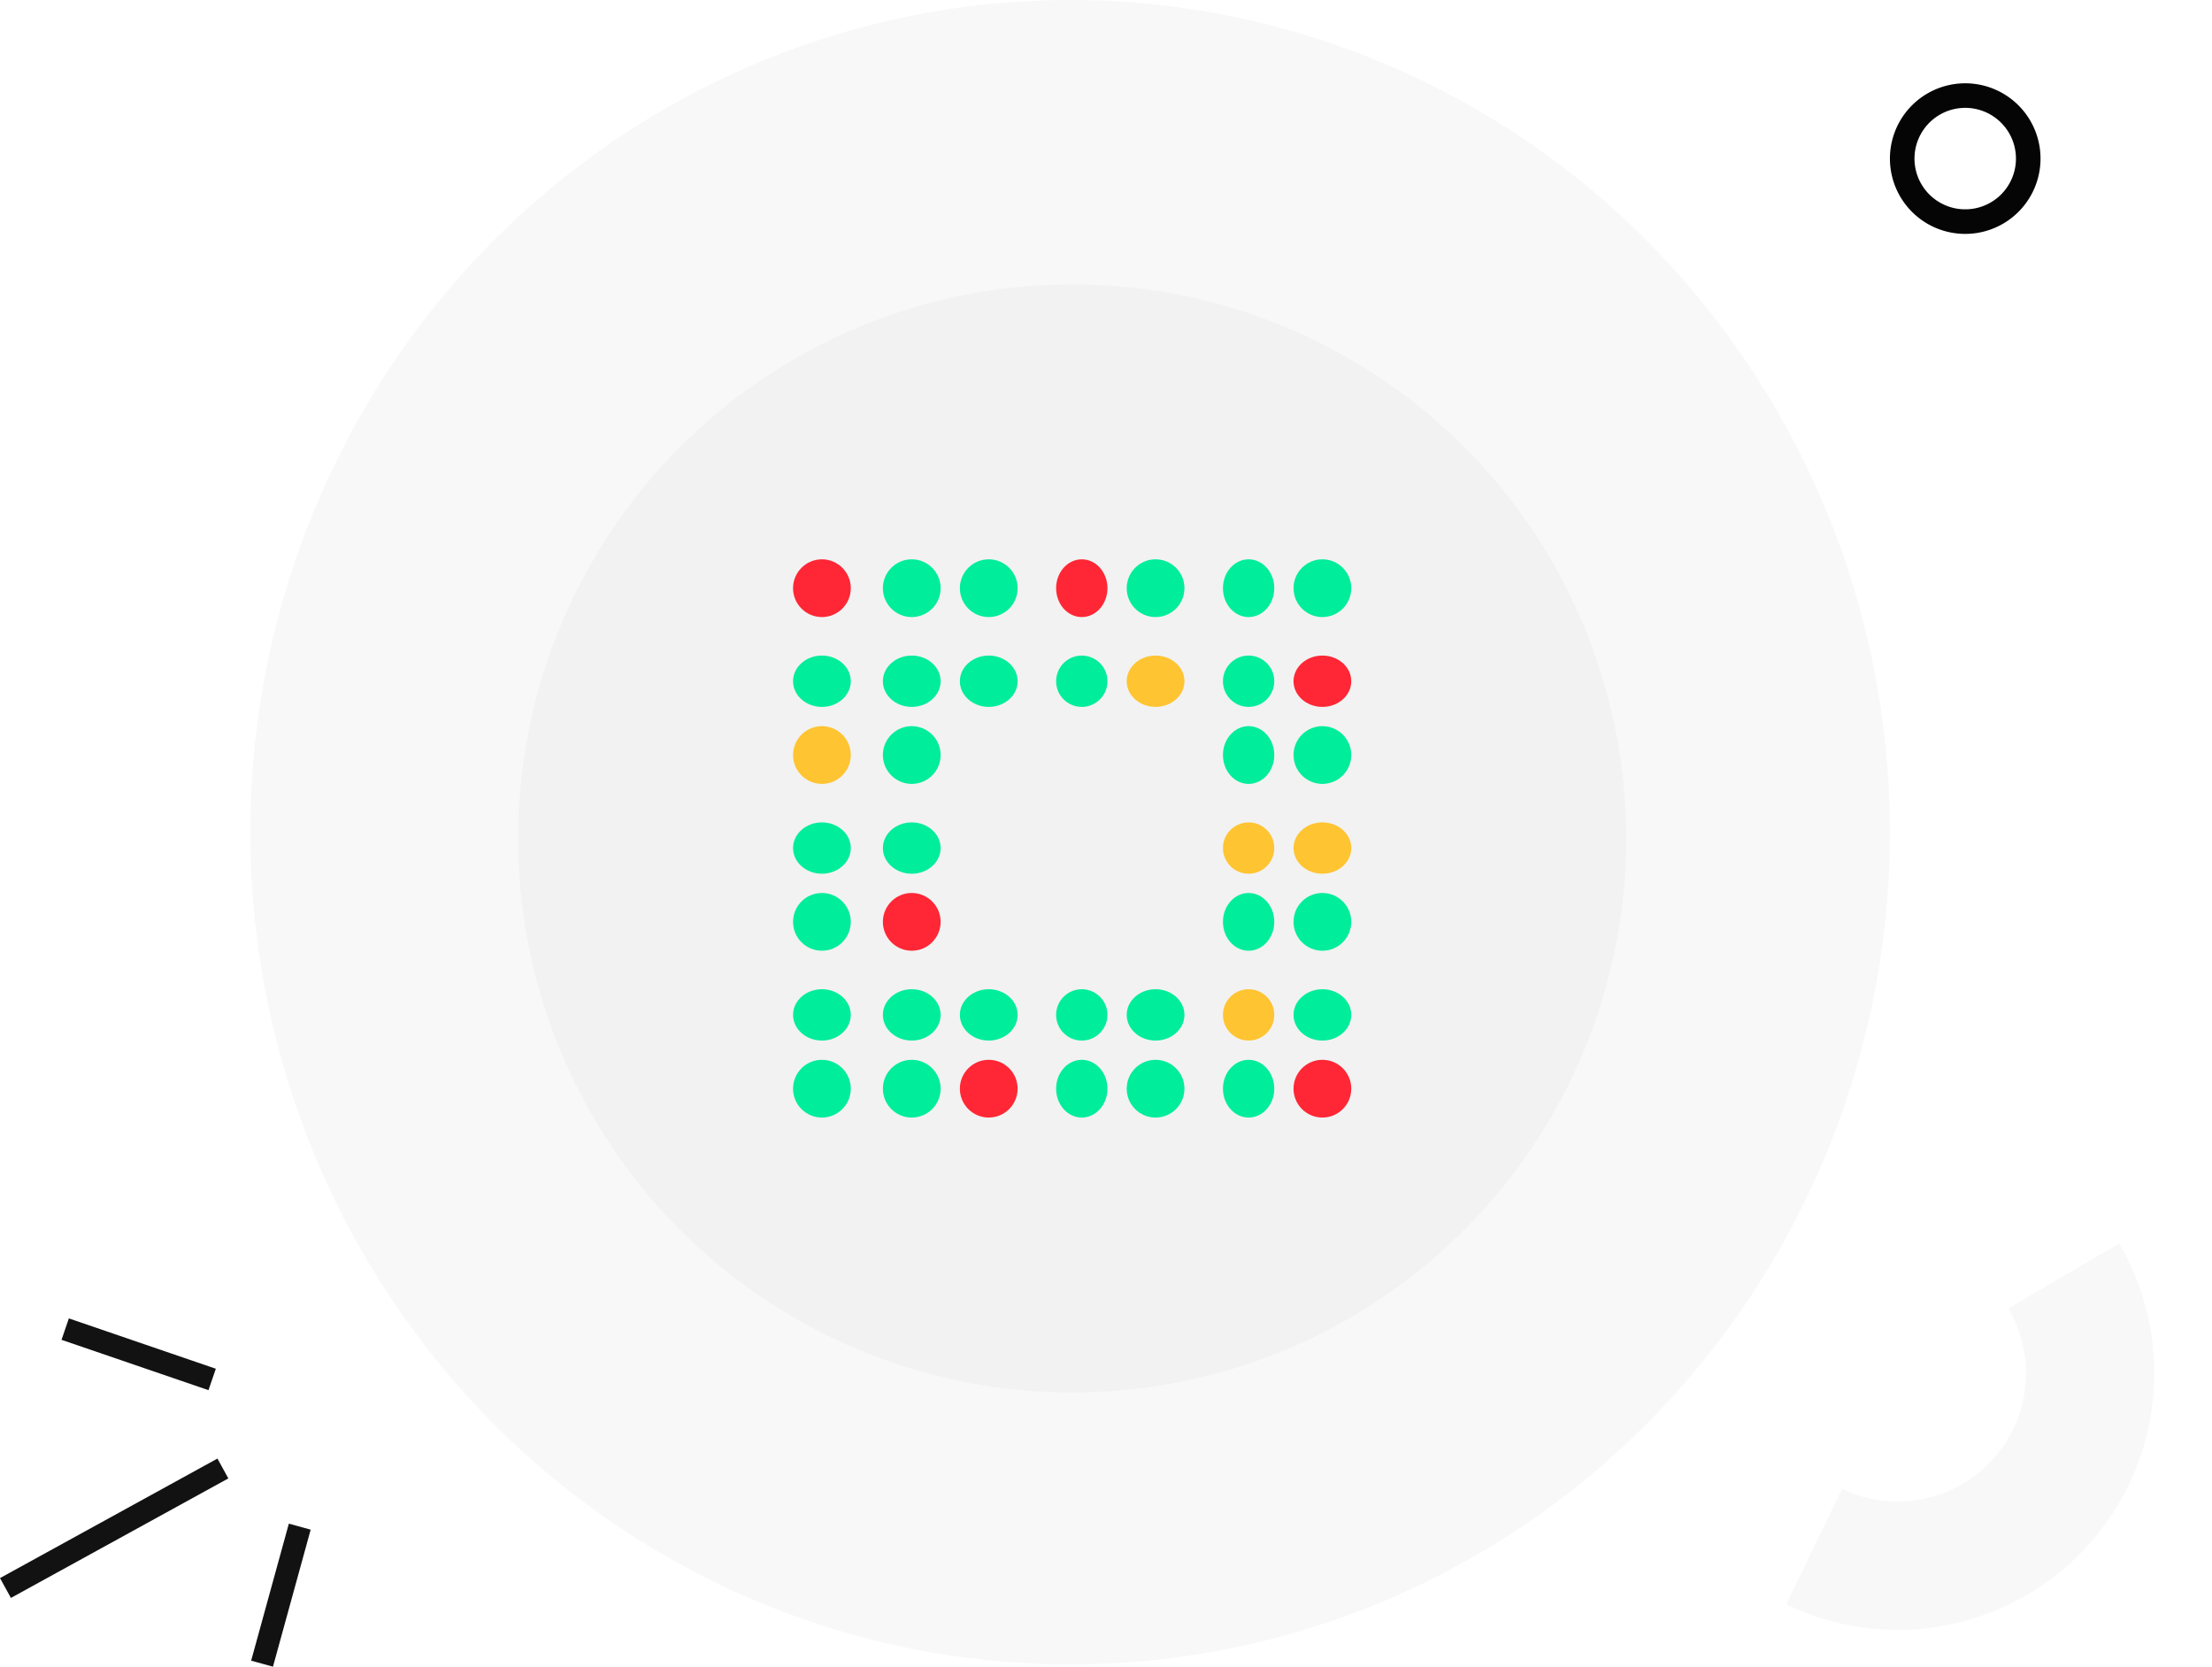 <svg xmlns="http://www.w3.org/2000/svg" width="344.742" height="259.749" viewBox="0 0 344.742 259.749">
  <g id="Group_51013" data-name="Group 51013" transform="translate(-235.456 -4489.045)">
    <path id="Path_126085" data-name="Path 126085" d="M39.971,0A39.994,39.994,0,0,0,1.429,50.59l19.288-5.306a19.971,19.971,0,0,1,32.29-20.436L66.078,9.7A39.966,39.966,0,0,0,39.971,0Z" transform="matrix(-0.966, 0.259, -0.259, -0.966, 580.198, 4731.34)" fill="#b7b7b7" opacity="0.1"/>
    <g id="Group_50948" data-name="Group 50948" transform="translate(272.428 4758.443) rotate(-150)">
      <g id="Group_49604" data-name="Group 49604" transform="translate(0 10.252)">
        <rect id="Rectangle_11097" data-name="Rectangle 11097" width="3.528" height="22.147" transform="translate(0 0.891) rotate(-14.62)" fill="#121212"/>
      </g>
      <g id="Group_49605" data-name="Group 49605" transform="translate(20.696 0)">
        <rect id="Rectangle_11098" data-name="Rectangle 11098" width="38.669" height="3.528" transform="translate(0 33.076) rotate(-58.798)" fill="#121212"/>
      </g>
      <g id="Group_49606" data-name="Group 49606" transform="translate(30.251 38.781)">
        <rect id="Rectangle_11099" data-name="Rectangle 11099" width="24.212" height="3.528" transform="translate(0 4.658) rotate(-11.092)" fill="#121212"/>
      </g>
    </g>
    <g id="Group_50949" data-name="Group 50949" transform="translate(14788.474 23846.881)">
      <ellipse id="Ellipse_1899" data-name="Ellipse 1899" cx="127.763" cy="129.699" rx="127.763" ry="129.699" transform="translate(-14514 -19357.836)" fill="#b7b7b7" opacity="0.1"/>
      <g id="Group_47824" data-name="Group 47824" transform="translate(-14472.26 -19313.508)">
        <path id="Path_117696" data-name="Path 117696" d="M472.944,134.491a86.34,86.34,0,1,0-86.332,86.353A86.331,86.331,0,0,0,472.944,134.491Z" transform="translate(-300.265 -48.164)" fill="#b7b7b7" opacity="0.1"/>
      </g>
      <g id="Group_50952" data-name="Group 50952" transform="translate(2528.556 -6720.668)">
        <circle id="Ellipse_2242" data-name="Ellipse 2242" cx="4.5" cy="4.5" r="4.5" transform="translate(-16957.977 -12550)" fill="#ff2735"/>
        <circle id="Ellipse_2242-2" data-name="Ellipse 2242" cx="4.5" cy="4.5" r="4.5" transform="translate(-16943.977 -12550)" fill="#00ed9b"/>
        <circle id="Ellipse_2242-3" data-name="Ellipse 2242" cx="4.5" cy="4.5" r="4.5" transform="translate(-16931.977 -12550)" fill="#00ed9b"/>
        <ellipse id="Ellipse_2242-4" data-name="Ellipse 2242" cx="4" cy="4.5" rx="4" ry="4.5" transform="translate(-16916.977 -12550)" fill="#ff2735"/>
        <circle id="Ellipse_2242-5" data-name="Ellipse 2242" cx="4.5" cy="4.5" r="4.5" transform="translate(-16905.977 -12550)" fill="#00ed9b"/>
        <ellipse id="Ellipse_2242-6" data-name="Ellipse 2242" cx="4" cy="4.5" rx="4" ry="4.5" transform="translate(-16890.977 -12550)" fill="#00ed9b"/>
        <circle id="Ellipse_2242-7" data-name="Ellipse 2242" cx="4.5" cy="4.5" r="4.5" transform="translate(-16879.977 -12550)" fill="#00ed9b"/>
        <ellipse id="Ellipse_2242-8" data-name="Ellipse 2242" cx="4.5" cy="4" rx="4.5" ry="4" transform="translate(-16957.977 -12535)" fill="#00ed9b"/>
        <ellipse id="Ellipse_2242-9" data-name="Ellipse 2242" cx="4.5" cy="4" rx="4.5" ry="4" transform="translate(-16943.977 -12535)" fill="#00ed9b"/>
        <ellipse id="Ellipse_2242-10" data-name="Ellipse 2242" cx="4.5" cy="4" rx="4.5" ry="4" transform="translate(-16931.977 -12535)" fill="#00ed9b"/>
        <circle id="Ellipse_2242-11" data-name="Ellipse 2242" cx="4" cy="4" r="4" transform="translate(-16916.977 -12535)" fill="#00ed9b"/>
        <ellipse id="Ellipse_2242-12" data-name="Ellipse 2242" cx="4.5" cy="4" rx="4.5" ry="4" transform="translate(-16905.977 -12535)" fill="#ffc432"/>
        <circle id="Ellipse_2242-13" data-name="Ellipse 2242" cx="4" cy="4" r="4" transform="translate(-16890.977 -12535)" fill="#00ed9b"/>
        <ellipse id="Ellipse_2242-14" data-name="Ellipse 2242" cx="4.5" cy="4" rx="4.5" ry="4" transform="translate(-16879.977 -12535)" fill="#ff2735"/>
        <circle id="Ellipse_2242-15" data-name="Ellipse 2242" cx="4.5" cy="4.5" r="4.5" transform="translate(-16957.977 -12524)" fill="#ffc432"/>
        <circle id="Ellipse_2242-16" data-name="Ellipse 2242" cx="4.5" cy="4.5" r="4.5" transform="translate(-16943.977 -12524)" fill="#00ed9b"/>
        <ellipse id="Ellipse_2242-17" data-name="Ellipse 2242" cx="4" cy="4.5" rx="4" ry="4.5" transform="translate(-16890.977 -12524)" fill="#00ed9b"/>
        <circle id="Ellipse_2242-18" data-name="Ellipse 2242" cx="4.5" cy="4.5" r="4.5" transform="translate(-16879.977 -12524)" fill="#00ed9b"/>
        <ellipse id="Ellipse_2242-19" data-name="Ellipse 2242" cx="4.5" cy="4" rx="4.5" ry="4" transform="translate(-16957.977 -12509)" fill="#00ed9b"/>
        <ellipse id="Ellipse_2242-20" data-name="Ellipse 2242" cx="4.5" cy="4" rx="4.5" ry="4" transform="translate(-16943.977 -12509)" fill="#00ed9b"/>
        <circle id="Ellipse_2242-21" data-name="Ellipse 2242" cx="4" cy="4" r="4" transform="translate(-16890.977 -12509)" fill="#ffc432"/>
        <ellipse id="Ellipse_2242-22" data-name="Ellipse 2242" cx="4.5" cy="4" rx="4.5" ry="4" transform="translate(-16879.977 -12509)" fill="#ffc432"/>
        <circle id="Ellipse_2242-23" data-name="Ellipse 2242" cx="4.5" cy="4.5" r="4.5" transform="translate(-16957.977 -12498)" fill="#00ed9b"/>
        <circle id="Ellipse_2242-24" data-name="Ellipse 2242" cx="4.5" cy="4.5" r="4.5" transform="translate(-16943.977 -12498)" fill="#ff2735"/>
        <ellipse id="Ellipse_2242-25" data-name="Ellipse 2242" cx="4" cy="4.5" rx="4" ry="4.5" transform="translate(-16890.977 -12498)" fill="#00ed9b"/>
        <circle id="Ellipse_2242-26" data-name="Ellipse 2242" cx="4.5" cy="4.5" r="4.5" transform="translate(-16879.977 -12498)" fill="#00ed9b"/>
        <ellipse id="Ellipse_2242-27" data-name="Ellipse 2242" cx="4.5" cy="4" rx="4.5" ry="4" transform="translate(-16957.977 -12483)" fill="#00ed9b"/>
        <ellipse id="Ellipse_2242-28" data-name="Ellipse 2242" cx="4.5" cy="4" rx="4.5" ry="4" transform="translate(-16943.977 -12483)" fill="#00ed9b"/>
        <ellipse id="Ellipse_2242-29" data-name="Ellipse 2242" cx="4.5" cy="4" rx="4.5" ry="4" transform="translate(-16931.977 -12483)" fill="#00ed9b"/>
        <circle id="Ellipse_2242-30" data-name="Ellipse 2242" cx="4" cy="4" r="4" transform="translate(-16916.977 -12483)" fill="#00ed9b"/>
        <ellipse id="Ellipse_2242-31" data-name="Ellipse 2242" cx="4.5" cy="4" rx="4.5" ry="4" transform="translate(-16905.977 -12483)" fill="#00ed9b"/>
        <circle id="Ellipse_2242-32" data-name="Ellipse 2242" cx="4" cy="4" r="4" transform="translate(-16890.977 -12483)" fill="#ffc432"/>
        <ellipse id="Ellipse_2242-33" data-name="Ellipse 2242" cx="4.5" cy="4" rx="4.5" ry="4" transform="translate(-16879.977 -12483)" fill="#00ed9b"/>
        <circle id="Ellipse_2242-34" data-name="Ellipse 2242" cx="4.5" cy="4.5" r="4.5" transform="translate(-16957.977 -12472)" fill="#00ed9b"/>
        <circle id="Ellipse_2242-35" data-name="Ellipse 2242" cx="4.5" cy="4.5" r="4.5" transform="translate(-16943.977 -12472)" fill="#00ed9b"/>
        <circle id="Ellipse_2242-36" data-name="Ellipse 2242" cx="4.5" cy="4.5" r="4.5" transform="translate(-16931.977 -12472)" fill="#ff2735"/>
        <ellipse id="Ellipse_2242-37" data-name="Ellipse 2242" cx="4" cy="4.5" rx="4" ry="4.5" transform="translate(-16916.977 -12472)" fill="#00ed9b"/>
        <circle id="Ellipse_2242-38" data-name="Ellipse 2242" cx="4.5" cy="4.5" r="4.5" transform="translate(-16905.977 -12472)" fill="#00ed9b"/>
        <ellipse id="Ellipse_2242-39" data-name="Ellipse 2242" cx="4" cy="4.5" rx="4" ry="4.5" transform="translate(-16890.977 -12472)" fill="#00ed9b"/>
        <circle id="Ellipse_2242-40" data-name="Ellipse 2242" cx="4.5" cy="4.5" r="4.5" transform="translate(-16879.977 -12472)" fill="#ff2735"/>
      </g>
    </g>
    <g id="Group_50963" data-name="Group 50963" transform="translate(907 4568.024)">
      <path id="Path_120567" data-name="Path 120567" d="M1765.645,1369.52a11.735,11.735,0,1,1-8.472-14.27,11.734,11.734,0,0,1,8.472,14.27Zm-3.711-.946a7.906,7.906,0,1,0-9.614,5.707A7.906,7.906,0,0,0,1761.935,1368.574Z" transform="translate(-2119.536 -1420.883)" fill="#050505"/>
    </g>
  </g>
</svg>
